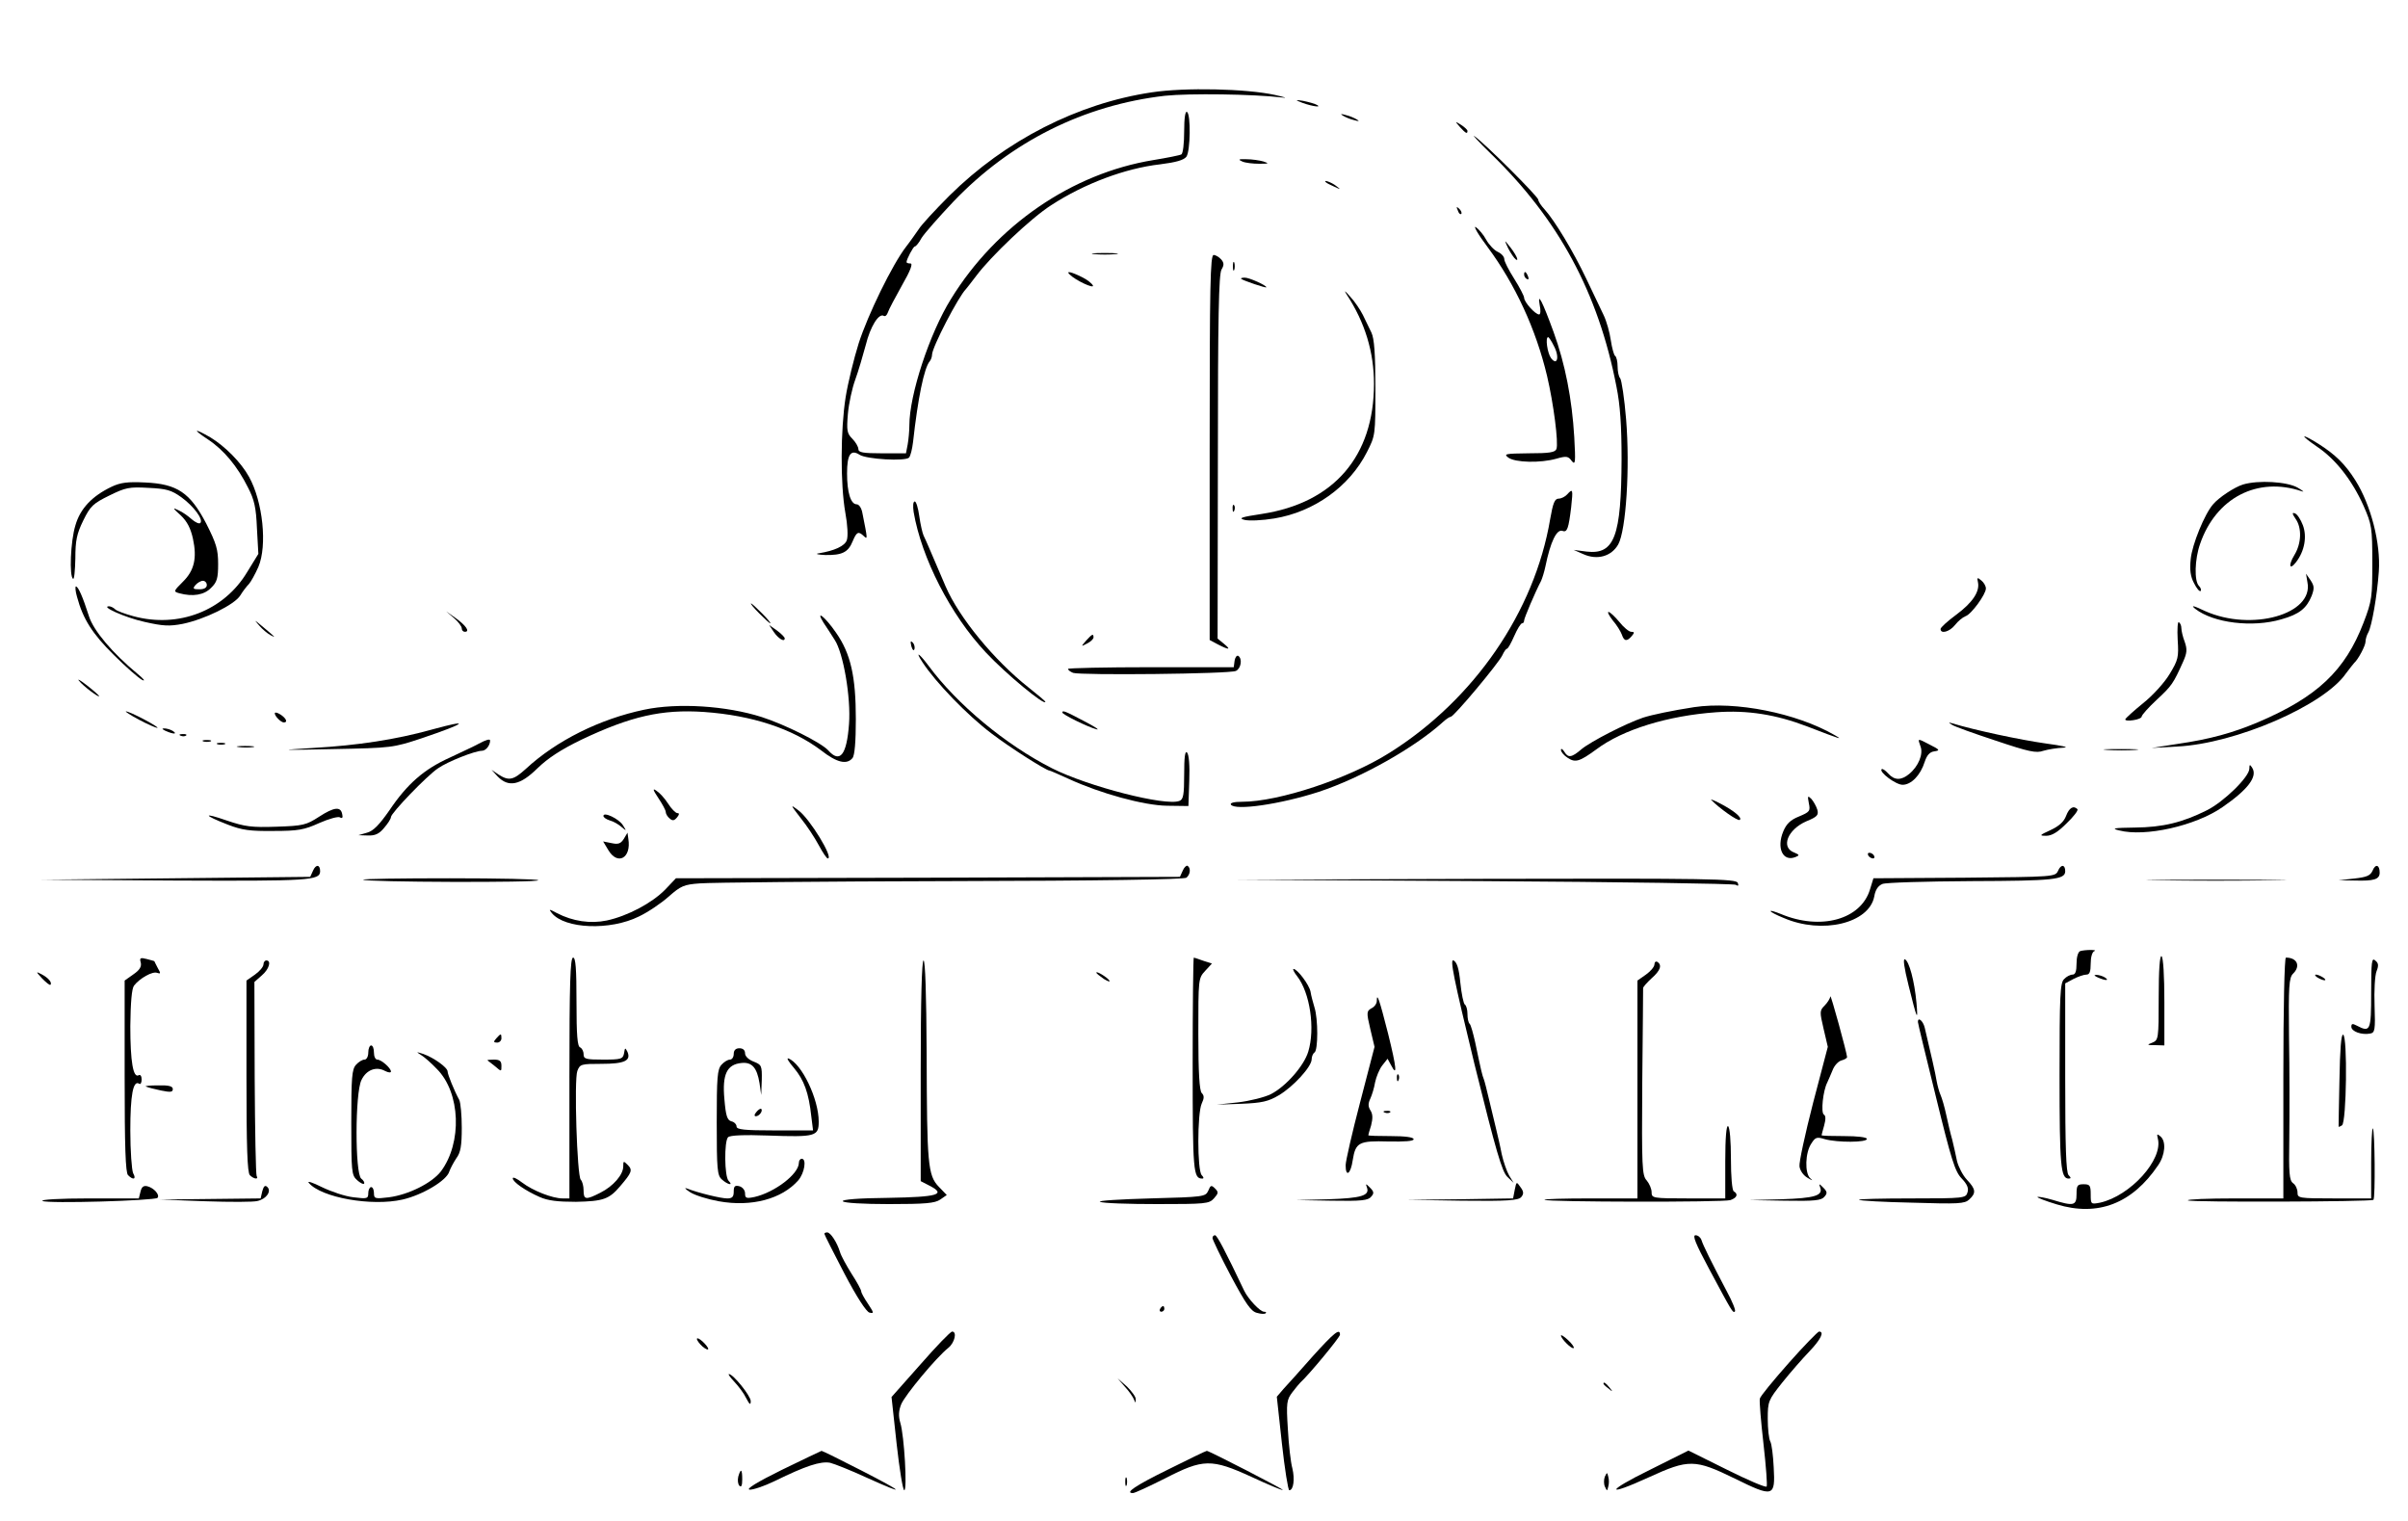 <?xml version="1.0" standalone="no"?>
<!DOCTYPE svg PUBLIC "-//W3C//DTD SVG 20010904//EN"
 "http://www.w3.org/TR/2001/REC-SVG-20010904/DTD/svg10.dtd">
<svg version="1.0" xmlns="http://www.w3.org/2000/svg"
 width="850pt" height="537pt" viewBox="0 0 850 537"
 preserveAspectRatio="xMidYMid meet">

<g transform="translate(0,537) scale(0.1,-0.1)"
fill="#000000" stroke="none">
<path d="M4065 5044 c-261 -39 -517 -170 -713 -364 -51 -51 -100 -104 -109
-119 -10 -14 -29 -42 -44 -61 -49 -63 -136 -242 -168 -342 -17 -54 -38 -140
-46 -190 -18 -114 -19 -307 -1 -408 8 -43 10 -84 5 -97 -7 -20 -43 -37 -99
-46 -14 -2 -3 -5 23 -6 59 -1 81 9 97 49 14 33 20 36 39 18 14 -13 14 -13 -5
82 -3 17 -12 30 -20 30 -21 0 -34 42 -34 109 0 67 13 86 44 66 24 -16 162 -24
175 -10 5 6 11 30 14 55 17 154 39 262 59 285 4 5 8 15 8 23 0 26 93 205 120
232 3 3 18 23 35 45 52 70 195 206 266 251 117 76 261 130 384 144 56 7 84 15
93 27 14 20 16 149 2 158 -6 4 -10 -21 -10 -69 0 -41 -4 -78 -10 -81 -5 -3
-50 -12 -99 -20 -287 -47 -554 -230 -714 -490 -76 -122 -147 -339 -147 -446 0
-20 -3 -51 -6 -68 l-6 -31 -84 0 c-68 0 -84 3 -84 15 0 8 -10 25 -21 36 -19
19 -21 29 -16 88 3 36 15 91 26 121 11 30 27 85 37 122 16 65 46 114 64 103 5
-3 11 3 14 12 3 10 26 53 50 96 30 52 39 77 30 77 -8 0 -14 2 -14 5 0 10 24
55 29 55 4 0 15 13 24 30 10 16 61 74 113 129 202 211 460 340 746 373 85 9
312 6 413 -6 22 -3 11 1 -25 9 -100 22 -317 27 -435 9z"/>
<path d="M4585 5012 c31 -14 83 -24 65 -13 -8 5 -31 11 -50 15 -24 4 -28 3
-15 -2z"/>
<path d="M4740 4962 c8 -5 26 -13 40 -16 17 -5 20 -4 10 2 -8 5 -26 13 -40 16
-17 5 -20 4 -10 -2z"/>
<path d="M5154 4921 c20 -22 26 -25 26 -13 0 4 -10 13 -22 21 -23 14 -23 14
-4 -8z"/>
<path d="M5261 4829 c240 -232 381 -492 445 -824 13 -64 18 -137 18 -255 -1
-274 -25 -338 -123 -327 l-46 6 34 -15 c49 -22 99 -8 123 34 28 50 42 272 28
442 -6 74 -16 139 -21 145 -5 5 -9 24 -9 41 0 18 -4 35 -9 38 -4 3 -11 28 -15
55 -4 28 -15 67 -25 88 -10 21 -38 79 -61 128 -47 99 -112 206 -147 245 -13
14 -23 29 -23 35 0 11 -191 201 -225 224 -11 8 14 -19 56 -60z"/>
<path d="M4385 4800 c11 -5 38 -8 60 -8 34 0 36 1 15 8 -14 4 -41 8 -60 8 -28
1 -31 -1 -15 -8z"/>
<path d="M4681 4726 c2 -2 15 -9 29 -15 24 -11 24 -11 6 3 -16 13 -49 24 -35
12z"/>
<path d="M5146 4627 c3 -10 9 -15 12 -12 3 3 0 11 -7 18 -10 9 -11 8 -5 -6z"/>
<path d="M5251 4498 c98 -132 171 -291 210 -455 23 -98 41 -237 33 -258 -5
-12 -26 -15 -98 -15 -82 -1 -89 -2 -72 -15 24 -18 114 -20 170 -4 35 10 42 9
54 -8 13 -16 14 -6 9 84 -8 135 -32 258 -73 371 -39 107 -58 145 -49 95 4 -18
3 -33 -2 -33 -14 0 -53 44 -53 59 0 6 -16 37 -35 67 -19 30 -35 61 -35 69 0 9
-10 20 -23 26 -13 6 -31 25 -41 43 -9 17 -26 37 -36 44 -11 7 7 -25 41 -70z
m234 -349 c21 -39 12 -72 -10 -43 -13 18 -21 74 -10 74 2 0 12 -14 20 -31z"/>
<path d="M5324 4493 c9 -17 21 -35 27 -39 13 -8 -1 21 -26 51 -15 19 -15 18
-1 -12z"/>
<path d="M3863 4473 c20 -2 54 -2 75 0 20 2 3 4 -38 4 -41 0 -58 -2 -37 -4z"/>
<path d="M4270 3790 l0 -679 30 -16 c39 -20 47 -19 20 3 l-22 18 1 642 c0 486
3 646 13 661 9 15 9 23 -1 35 -8 9 -20 16 -27 16 -12 0 -14 -109 -14 -680z"/>
<path d="M4352 4430 c0 -14 2 -19 5 -12 2 6 2 18 0 25 -3 6 -5 1 -5 -13z"/>
<path d="M3776 4401 c21 -21 86 -51 82 -39 -3 7 -20 21 -39 30 -38 19 -58 23
-43 9z"/>
<path d="M5380 4401 c0 -6 4 -13 10 -16 6 -3 7 1 4 9 -7 18 -14 21 -14 7z"/>
<path d="M4381 4386 c6 -6 89 -34 89 -30 0 7 -60 34 -76 34 -10 0 -15 -2 -13
-4z"/>
<path d="M4754 4330 c64 -98 96 -202 96 -315 0 -256 -142 -420 -396 -459 -73
-11 -84 -15 -61 -21 16 -4 63 -2 105 5 140 23 265 112 327 234 30 59 30 60 30
226 0 122 -4 175 -14 196 -8 16 -21 44 -30 62 -9 18 -29 48 -45 65 -19 22 -23
24 -12 7z"/>
<path d="M734 3819 c56 -37 104 -95 141 -169 23 -44 29 -72 32 -145 l5 -90
-40 -65 c-82 -136 -242 -198 -401 -155 -30 8 -59 19 -64 24 -6 6 -16 11 -22
11 -32 0 57 -40 125 -55 66 -15 88 -16 135 -7 77 16 182 67 203 100 9 15 23
33 31 41 7 8 22 35 33 60 32 75 16 230 -33 318 -28 51 -85 108 -136 139 -59
34 -65 30 -9 -7z"/>
<path d="M8178 3794 c66 -44 124 -118 165 -209 29 -66 31 -77 31 -200 0 -122
-1 -135 -31 -213 -65 -169 -163 -262 -372 -351 -90 -38 -169 -60 -286 -77
l-90 -14 90 5 c206 10 518 145 596 258 13 17 26 34 29 37 14 12 40 61 40 75 0
8 4 23 10 33 12 22 31 128 37 215 7 99 -28 235 -83 322 -36 57 -71 91 -131
129 -63 39 -66 32 -5 -10z"/>
<path d="M394 3652 c-69 -33 -111 -77 -128 -137 -17 -55 -22 -180 -8 -188 4
-3 7 29 8 72 0 63 5 87 28 134 25 51 35 60 92 88 57 28 70 31 138 27 64 -3 81
-8 116 -33 44 -32 79 -79 67 -91 -4 -4 -17 2 -30 13 -12 11 -33 26 -47 32 -22
11 -21 8 8 -18 23 -22 35 -46 43 -82 15 -69 5 -113 -36 -153 -33 -33 -33 -34
-12 -40 48 -13 88 -6 112 19 21 20 25 34 25 84 0 51 -6 72 -42 143 -57 109
-102 140 -216 145 -61 3 -86 0 -118 -15z m336 -347 c0 -10 -10 -15 -26 -15
-22 0 -25 2 -14 15 7 8 19 15 26 15 8 0 14 -7 14 -15z"/>
<path d="M7918 3660 c-30 -9 -86 -46 -106 -70 -30 -34 -74 -142 -79 -193 -4
-39 -1 -62 12 -86 9 -18 19 -30 23 -27 3 4 0 12 -6 18 -17 17 -15 94 4 148 56
163 203 239 359 186 11 -4 4 2 -15 13 -37 21 -138 27 -192 11z"/>
<path d="M5532 3625 c-7 -8 -21 -15 -30 -15 -14 0 -20 -15 -30 -72 -55 -327
-269 -638 -567 -825 -144 -91 -391 -173 -521 -173 -28 0 -43 -4 -39 -10 14
-22 174 1 310 45 149 49 339 156 439 247 11 10 23 18 27 18 11 0 169 189 182
217 6 13 13 23 16 23 4 0 15 20 26 45 11 25 23 45 28 45 4 0 7 4 7 10 0 8 39
100 60 140 4 9 11 31 15 50 18 88 40 134 61 126 16 -6 21 9 30 83 7 65 6 68
-14 46z"/>
<path d="M3225 3563 c28 -163 130 -363 255 -496 69 -74 210 -191 210 -174 0 2
-27 25 -60 51 -120 95 -244 245 -292 356 -14 32 -31 72 -60 140 -6 14 -14 32
-18 40 -4 9 -11 39 -15 68 -4 29 -11 52 -16 52 -6 0 -7 -16 -4 -37z"/>
<path d="M4351 3574 c0 -11 3 -14 6 -6 3 7 2 16 -1 19 -3 4 -6 -2 -5 -13z"/>
<path d="M8103 3539 c23 -32 21 -87 -4 -128 -22 -36 -18 -56 6 -25 30 39 39
90 24 130 -8 21 -20 39 -28 42 -11 4 -10 -1 2 -19z"/>
<path d="M8145 3315 c23 -113 -197 -175 -361 -102 -42 20 -52 22 -35 8 64 -50
202 -67 304 -37 64 18 89 39 107 83 10 27 9 35 -4 55 l-16 23 5 -30z"/>
<path d="M6982 3315 c7 -33 -19 -72 -77 -115 -30 -22 -55 -45 -55 -50 0 -19
32 -10 51 14 11 14 27 27 37 31 20 6 72 77 72 98 0 8 -7 21 -16 28 -14 12 -16
11 -12 -6z"/>
<path d="M272 3263 c21 -78 54 -130 130 -205 42 -42 88 -82 100 -88 13 -6 5 4
-17 22 -88 73 -155 152 -171 203 -22 69 -38 105 -46 105 -3 0 -2 -17 4 -37z"/>
<path d="M2680 3205 c19 -19 36 -35 39 -35 3 0 -10 16 -29 35 -19 19 -36 35
-39 35 -3 0 10 -16 29 -35z"/>
<path d="M1603 3188 c15 -13 27 -29 27 -36 0 -7 5 -12 11 -12 19 0 4 22 -32
48 l-34 24 28 -24z"/>
<path d="M5693 3180 c14 -16 28 -39 32 -50 8 -24 18 -25 35 -5 10 12 10 15 -2
15 -8 0 -27 16 -42 35 -16 19 -33 35 -38 35 -5 0 2 -13 15 -30z"/>
<path d="M2907 3172 c10 -15 28 -42 39 -60 31 -46 58 -205 51 -297 -8 -110
-32 -140 -73 -94 -25 28 -154 92 -235 118 -125 40 -297 51 -415 26 -157 -33
-310 -109 -418 -209 -44 -40 -60 -43 -96 -20 l-25 17 22 -24 c38 -39 79 -31
140 29 37 36 83 66 155 101 175 83 284 108 433 98 170 -12 312 -59 414 -136
55 -43 90 -51 110 -27 8 9 12 58 12 138 0 150 -18 231 -70 305 -37 54 -75 85
-44 35z"/>
<path d="M915 3162 c11 -13 29 -28 40 -34 21 -11 18 -8 -30 32 -29 24 -29 24
-10 2z"/>
<path d="M7687 3112 c4 -62 2 -71 -29 -122 -18 -30 -60 -76 -93 -102 -33 -27
-61 -52 -63 -57 -1 -4 11 -6 28 -3 16 2 30 8 30 13 0 5 24 32 53 59 53 49 59
58 93 134 14 31 15 44 6 70 -7 18 -12 40 -12 49 0 9 -4 18 -9 21 -4 3 -6 -25
-4 -62z"/>
<path d="M2731 3140 c16 -24 39 -38 39 -23 0 4 -13 17 -28 28 l-27 19 16 -24z"/>
<path d="M3834 3109 c-19 -22 -19 -22 4 -10 12 6 22 16 22 21 0 15 -5 12 -26
-11z"/>
<path d="M3217 3089 c4 -13 8 -18 11 -10 2 7 -1 18 -6 23 -8 8 -9 4 -5 -13z"/>
<path d="M3256 3033 c46 -71 159 -188 244 -252 64 -49 193 -131 205 -131 2 0
32 -13 67 -29 113 -52 266 -94 348 -95 l75 -1 3 89 c2 53 -1 93 -8 100 -7 7
-10 -17 -10 -77 0 -73 -3 -89 -17 -94 -49 -19 -322 51 -449 115 -164 83 -336
226 -437 363 -33 44 -48 53 -21 12z"/>
<path d="M4358 3038 l-3 -23 -293 0 c-160 0 -292 -3 -292 -6 0 -4 8 -10 18
-14 25 -9 554 -4 575 7 18 9 23 43 8 53 -5 3 -11 -5 -13 -17z"/>
<path d="M279 2967 c15 -19 71 -61 71 -54 0 2 -19 19 -42 37 -24 19 -37 26
-29 17z"/>
<path d="M5980 2874 c-78 -12 -149 -27 -180 -37 -62 -21 -184 -84 -217 -111
-36 -31 -48 -32 -62 -8 -6 9 -11 11 -11 5 0 -7 11 -20 24 -28 27 -18 42 -13
101 30 93 70 253 119 423 131 111 8 211 -8 321 -50 122 -47 129 -49 96 -30
-134 77 -348 120 -495 98z"/>
<path d="M490 2830 c30 -16 60 -29 65 -29 6 0 -15 13 -45 29 -30 16 -59 29
-65 29 -5 0 15 -13 45 -29z"/>
<path d="M970 2852 c0 -10 22 -32 32 -32 15 0 8 15 -12 28 -11 7 -20 9 -20 4z"/>
<path d="M3750 2855 c0 -7 90 -51 120 -59 14 -4 -5 9 -42 28 -68 36 -78 40
-78 31z"/>
<path d="M1521 2794 c-123 -34 -257 -55 -416 -64 -127 -8 -120 -8 71 -4 208 4
212 5 312 38 160 54 178 70 33 30z"/>
<path d="M6890 2812 c8 -6 78 -31 154 -56 119 -40 144 -45 169 -36 17 5 48 10
71 11 23 1 -5 7 -64 15 -86 12 -251 47 -329 71 -14 4 -14 3 -1 -5z"/>
<path d="M585 2790 c27 -12 43 -12 25 0 -8 5 -22 9 -30 9 -10 0 -8 -3 5 -9z"/>
<path d="M638 2773 c7 -3 16 -2 19 1 4 3 -2 6 -13 5 -11 0 -14 -3 -6 -6z"/>
<path d="M718 2753 c6 -2 18 -2 25 0 6 3 1 5 -13 5 -14 0 -19 -2 -12 -5z"/>
<path d="M1690 2745 c-14 -8 -60 -29 -102 -49 -91 -41 -150 -92 -214 -187 -35
-50 -56 -72 -78 -78 l-31 -9 34 -1 c25 -1 40 6 57 27 13 15 24 32 24 38 0 14
127 146 166 172 34 24 131 62 155 62 14 0 29 19 29 36 0 7 -14 3 -40 -11z"/>
<path d="M6779 2736 c11 -27 -7 -71 -40 -98 -28 -23 -52 -23 -74 2 -10 11 -20
18 -23 15 -10 -10 50 -55 74 -55 30 0 63 33 78 81 8 24 18 35 34 37 21 3 19 6
-15 23 -46 24 -44 24 -34 -5z"/>
<path d="M768 2743 c6 -2 18 -2 25 0 6 3 1 5 -13 5 -14 0 -19 -2 -12 -5z"/>
<path d="M843 2733 c15 -2 37 -2 50 0 12 2 0 4 -28 4 -27 0 -38 -2 -22 -4z"/>
<path d="M7438 2723 c29 -2 74 -2 100 0 26 2 2 3 -53 3 -55 0 -76 -1 -47 -3z"/>
<path d="M7940 2657 c0 -29 -90 -117 -150 -147 -86 -43 -155 -60 -254 -61 -75
-1 -85 -3 -56 -10 92 -24 270 16 365 82 90 62 125 108 105 139 -8 13 -10 12
-10 -3z"/>
<path d="M2324 2553 c14 -21 26 -43 26 -49 0 -6 6 -17 14 -23 10 -9 16 -8 26
4 8 10 9 15 1 15 -6 0 -21 15 -33 34 -12 19 -31 39 -41 45 -14 10 -13 4 7 -26z"/>
<path d="M6385 2535 c6 -28 3 -31 -35 -47 -30 -12 -44 -26 -55 -52 -25 -59 -2
-109 43 -91 15 6 14 8 -5 16 -48 18 -23 81 43 110 39 16 44 22 39 41 -4 13
-14 30 -21 38 -13 13 -14 11 -9 -15z"/>
<path d="M6040 2547 c29 -30 94 -76 101 -71 11 7 -22 34 -71 59 -19 10 -33 15
-30 12z"/>
<path d="M2826 2483 c22 -27 50 -70 64 -96 14 -26 28 -47 32 -47 22 0 -63 140
-104 170 -29 22 -29 21 8 -27z"/>
<path d="M1126 2487 c-45 -29 -56 -32 -150 -35 -88 -3 -111 0 -176 22 -86 30
-83 19 5 -15 49 -19 78 -23 160 -22 88 0 109 4 162 28 34 15 67 24 73 20 8 -5
11 -1 8 11 -5 28 -28 26 -82 -9z"/>
<path d="M7293 2490 c-8 -21 -25 -36 -55 -50 -39 -18 -41 -20 -15 -20 20 0 41
13 72 44 25 24 42 46 38 50 -14 14 -29 5 -40 -24z"/>
<path d="M2130 2490 c0 -5 10 -12 23 -16 12 -3 31 -14 41 -23 18 -15 18 -15 5
6 -14 23 -69 49 -69 33z"/>
<path d="M2202 2409 c-11 -17 -20 -20 -43 -15 l-30 6 18 -30 c33 -56 82 -29
71 39 l-3 22 -13 -22z"/>
<path d="M6595 2350 c3 -5 11 -10 16 -10 6 0 7 5 4 10 -3 6 -11 10 -16 10 -6
0 -7 -4 -4 -10z"/>
<path d="M1105 2297 l-10 -22 -475 -5 -475 -5 473 -3 c474 -2 512 0 512 33 0
24 -15 25 -25 2z"/>
<path d="M4175 2297 l-10 -22 -889 -3 -890 -2 -38 -40 c-46 -47 -132 -93 -206
-109 -58 -12 -120 -3 -176 26 -28 15 -30 15 -18 0 46 -56 206 -62 307 -12 32
15 79 47 105 70 43 38 54 43 111 47 35 3 433 7 884 8 535 1 824 6 833 12 14
12 16 34 4 42 -4 2 -12 -5 -17 -17z"/>
<path d="M7265 2297 c-10 -22 -12 -22 -331 -25 l-321 -2 -12 -39 c-32 -107
-174 -146 -315 -87 -20 8 -36 13 -36 10 0 -3 21 -14 46 -24 136 -59 302 -19
320 76 4 24 14 38 29 44 12 5 154 9 315 10 289 1 330 5 330 35 0 24 -15 25
-25 2z"/>
<path d="M8375 2297 c-8 -18 -21 -23 -65 -28 l-55 -6 57 -1 c68 -2 88 4 88 28
0 28 -15 32 -25 7z"/>
<path d="M1282 2265 c9 -9 618 -11 618 -2 0 4 -140 7 -312 7 -171 0 -309 -2
-306 -5z"/>
<path d="M5240 2260 c481 -3 881 -9 887 -13 9 -6 11 -3 7 7 -6 14 -99 16 -888
14 l-881 -3 875 -5z"/>
<path d="M7622 2263 c108 -2 288 -2 400 0 112 1 23 2 -197 2 -220 0 -311 -1
-203 -2z"/>
<path d="M7343 2013 c-8 -3 -13 -22 -13 -44 0 -27 -4 -39 -14 -39 -8 0 -22 -7
-30 -16 -14 -13 -16 -58 -16 -340 0 -318 4 -364 32 -364 9 0 9 3 0 12 -9 9
-12 99 -12 345 l0 332 30 16 c16 8 36 15 45 15 11 0 15 10 15 39 0 22 5 41 13
44 6 2 1 4 -13 4 -14 0 -31 -2 -37 -4z"/>
<path d="M7620 1850 c0 -147 -1 -151 -22 -160 -21 -8 -20 -9 10 -9 l32 -1 0
154 c0 93 -4 157 -10 161 -6 4 -10 -47 -10 -145z"/>
<path d="M497 1972 c3 -14 -4 -26 -26 -41 l-31 -22 0 -338 c0 -249 3 -340 12
-349 19 -19 30 -14 18 7 -5 11 -10 79 -10 151 0 125 10 178 31 165 5 -4 9 3 9
15 0 12 -5 18 -10 15 -20 -12 -30 48 -30 173 1 84 5 132 13 143 20 26 66 52
82 45 12 -4 13 -2 2 17 -6 12 -12 23 -12 24 0 1 -12 4 -27 8 -23 6 -26 4 -21
-13z"/>
<path d="M2010 1565 l0 -425 -24 0 c-36 0 -105 27 -143 56 -18 14 -33 21 -33
15 0 -13 45 -44 95 -66 29 -13 64 -17 128 -17 96 2 117 9 156 55 41 48 45 57
27 75 -15 15 -16 15 -16 -5 0 -29 -35 -70 -81 -93 -51 -26 -59 -25 -59 8 0 15
-4 32 -10 38 -13 13 -24 353 -12 384 9 24 14 25 85 25 81 0 105 11 92 42 -8
16 -9 16 -12 -4 -4 -21 -10 -23 -74 -23 -61 0 -69 2 -69 19 0 11 -6 21 -12 24
-10 3 -13 44 -13 160 0 119 -3 157 -12 157 -10 0 -13 -92 -13 -425z"/>
<path d="M4210 1612 c0 -378 2 -402 34 -402 6 0 5 5 -2 12 -16 16 -16 218 0
253 9 19 9 28 0 37 -8 8 -12 72 -12 209 0 193 0 196 24 222 l24 26 -31 10
c-16 6 -32 11 -33 11 -2 0 -4 -170 -4 -378z"/>
<path d="M5205 1613 c76 -307 97 -379 116 -397 l22 -21 -16 26 c-8 14 -20 48
-26 75 -5 27 -15 69 -21 94 -6 25 -17 70 -24 100 -7 30 -15 62 -18 70 -6 15
-9 27 -31 132 -7 31 -15 60 -19 64 -5 4 -8 20 -8 35 0 15 -4 30 -9 33 -5 3
-12 38 -16 76 -5 52 -12 73 -24 80 -14 7 0 -62 74 -367z"/>
<path d="M6737 1892 c30 -121 34 -131 28 -62 -7 77 -26 148 -41 154 -7 3 -3
-28 13 -92z"/>
<path d="M8060 1565 l0 -425 -172 0 c-94 0 -168 -3 -165 -7 8 -7 648 -5 655 2
7 7 5 246 -2 252 -3 4 -6 -51 -6 -120 l0 -127 -130 0 c-126 0 -130 1 -130 21
0 12 -7 27 -16 33 -13 10 -15 35 -13 161 1 83 1 243 -1 356 -2 177 0 208 14
222 28 27 15 57 -25 57 -5 0 -9 -174 -9 -425z"/>
<path d="M8370 1866 c0 -135 -3 -141 -51 -116 -15 8 -19 7 -19 -4 0 -17 37
-30 67 -24 16 3 18 13 15 98 -2 52 1 107 7 122 8 20 7 29 -5 38 -12 11 -14 -5
-14 -114z"/>
<path d="M930 1966 c0 -8 -13 -24 -30 -36 l-30 -21 0 -338 c0 -249 3 -340 12
-349 14 -14 32 -16 24 -3 -3 5 -6 161 -7 347 l-1 338 26 23 c26 22 35 53 16
53 -5 0 -10 -6 -10 -14z"/>
<path d="M3250 1590 l0 -389 31 -16 c60 -31 31 -40 -145 -43 -105 -1 -165 -6
-161 -12 4 -6 72 -10 163 -10 129 0 162 3 181 16 l23 16 -28 29 c-39 40 -42
81 -43 467 -1 214 -5 332 -11 332 -6 0 -10 -137 -10 -390z"/>
<path d="M5840 1966 c0 -8 -13 -24 -30 -36 l-30 -21 0 -385 0 -384 -167 0
c-91 0 -164 -2 -161 -5 8 -8 631 -9 656 -1 23 8 29 21 12 31 -6 4 -10 53 -10
115 0 62 -4 111 -10 115 -6 4 -10 -40 -10 -124 l0 -131 -130 0 c-127 0 -130 1
-130 22 0 12 -8 30 -17 41 -17 18 -18 47 -16 346 2 179 3 329 3 333 0 5 14 20
30 35 31 27 38 47 20 58 -5 3 -10 -1 -10 -9z"/>
<path d="M4579 1924 c45 -58 64 -184 39 -266 -15 -50 -79 -123 -132 -150 -22
-11 -74 -24 -116 -29 l-75 -8 87 3 c72 3 95 8 132 30 51 30 116 101 116 127 0
10 5 21 10 24 13 8 13 119 0 159 -5 17 -12 42 -14 56 -5 25 -47 80 -60 80 -4
0 2 -12 13 -26z"/>
<path d="M149 1916 c14 -14 26 -24 29 -22 7 8 -8 25 -31 37 -21 11 -21 10 2
-15z"/>
<path d="M3870 1937 c0 -3 12 -12 26 -22 15 -9 23 -12 20 -6 -7 11 -46 35 -46
28z"/>
<path d="M7405 1920 c27 -12 43 -12 25 0 -8 5 -22 9 -30 9 -10 0 -8 -3 5 -9z"/>
<path d="M8180 1920 c8 -5 20 -10 25 -10 6 0 3 5 -5 10 -8 5 -19 10 -25 10 -5
0 -3 -5 5 -10z"/>
<path d="M6461 1853 c-1 -7 -10 -22 -20 -32 -18 -18 -18 -22 -4 -82 l15 -64
-52 -198 c-28 -109 -50 -210 -48 -224 2 -15 14 -32 28 -40 18 -11 21 -11 10
-2 -20 18 -18 91 4 123 14 22 19 24 48 15 44 -12 148 -12 148 1 0 6 -33 10
-80 10 -44 0 -80 1 -80 3 0 1 4 17 9 34 6 22 6 35 -1 39 -11 7 -3 84 12 113 4
9 13 29 19 44 6 16 20 31 31 34 11 3 20 8 20 12 -1 16 -58 224 -59 214z"/>
<path d="M4860 1837 c0 -9 -8 -21 -19 -26 -17 -10 -18 -14 -4 -73 l15 -63 -51
-196 c-28 -107 -51 -207 -51 -222 0 -44 18 -31 25 18 10 63 22 69 126 66 58
-1 89 1 89 8 0 7 -30 11 -80 11 -44 0 -80 1 -80 3 0 1 4 17 10 35 6 24 6 39
-2 52 -9 14 -9 25 -1 42 6 13 14 39 17 58 4 19 15 46 25 59 l19 24 12 -22 c23
-45 20 -11 -10 110 -31 122 -40 148 -40 116z"/>
<path d="M6770 1763 c0 -5 29 -124 64 -266 54 -221 67 -262 90 -286 20 -21 26
-35 21 -50 -6 -20 -12 -21 -197 -21 -105 0 -189 -2 -186 -5 3 -3 87 -8 188
-10 162 -5 185 -4 201 11 25 23 24 36 -8 70 -15 16 -30 46 -35 66 -4 21 -12
55 -17 76 -6 20 -15 60 -21 87 -6 28 -15 59 -20 70 -5 11 -11 34 -14 50 -4 26
-20 95 -42 188 -6 24 -24 39 -24 20z"/>
<path d="M1752 1705 c-11 -12 -10 -15 3 -15 8 0 15 7 15 15 0 18 -2 18 -18 0z"/>
<path d="M8258 1558 c-2 -90 -3 -164 -3 -165 0 -1 6 1 12 5 16 10 20 315 4
320 -7 2 -11 -51 -13 -160z"/>
<path d="M1300 1655 c0 -14 -6 -25 -13 -25 -8 0 -21 -8 -30 -18 -15 -16 -17
-45 -17 -204 0 -172 1 -186 20 -203 11 -10 22 -16 25 -13 3 3 -1 11 -10 18
-22 18 -22 303 1 348 17 36 52 49 83 32 12 -6 21 -7 21 -2 0 12 -34 42 -48 42
-7 0 -12 11 -12 25 0 14 -4 25 -10 25 -5 0 -10 -11 -10 -25z"/>
<path d="M2590 1650 c0 -11 -6 -20 -13 -20 -8 0 -21 -8 -30 -18 -15 -16 -17
-45 -17 -204 0 -166 2 -187 18 -201 21 -19 42 -23 24 -5 -15 15 -16 140 -2
154 7 7 58 9 140 6 169 -6 180 -3 180 49 0 80 -60 205 -107 223 -8 3 1 -12 20
-34 35 -42 52 -87 61 -172 l6 -48 -135 0 c-108 0 -135 3 -135 14 0 7 -8 16
-18 18 -15 4 -20 19 -25 79 -8 87 9 122 60 127 37 4 55 -16 64 -71 l6 -42 2
53 c1 51 -1 54 -29 65 -18 7 -30 19 -30 29 0 11 -7 18 -20 18 -13 0 -20 -7
-20 -20z"/>
<path d="M1485 1647 c11 -6 37 -29 57 -50 84 -84 90 -261 14 -362 -32 -41
-114 -82 -183 -91 -49 -6 -53 -5 -53 15 0 11 -4 21 -10 21 -5 0 -10 -10 -10
-21 0 -20 -4 -21 -52 -15 -29 3 -79 20 -112 36 -32 16 -53 23 -46 15 43 -52
222 -84 331 -59 70 16 156 67 165 99 4 11 15 32 25 47 15 20 19 44 19 107 0
45 -4 89 -9 99 -18 33 -41 90 -41 100 0 14 -49 49 -86 62 -25 8 -26 8 -9 -3z"/>
<path d="M1721 1627 c2 -1 14 -11 27 -21 22 -19 22 -19 22 2 0 17 -6 22 -27
22 -14 0 -24 -1 -22 -3z"/>
<path d="M4931 1564 c0 -11 3 -14 6 -6 3 7 2 16 -1 19 -3 4 -6 -2 -5 -13z"/>
<path d="M515 1535 c6 -3 29 -9 53 -14 34 -7 42 -6 42 5 0 10 -14 14 -52 13
-29 0 -48 -2 -43 -4z"/>
<path d="M2670 1445 c-8 -9 -8 -15 -2 -15 12 0 26 19 19 26 -2 2 -10 -2 -17
-11z"/>
<path d="M4888 1443 c7 -3 16 -2 19 1 4 3 -2 6 -13 5 -11 0 -14 -3 -6 -6z"/>
<path d="M7617 1351 c19 -74 -97 -202 -204 -226 -32 -6 -33 -6 -33 29 0 32 -3
36 -25 36 -22 0 -25 -4 -25 -35 0 -41 -10 -43 -85 -20 -27 8 -51 12 -53 10 -2
-2 28 -14 68 -26 145 -44 266 2 358 138 25 36 29 85 8 102 -12 10 -13 9 -9 -8z"/>
<path d="M2820 1266 c0 -40 -86 -105 -157 -121 -29 -6 -33 -4 -33 13 0 11 -9
22 -20 25 -16 4 -20 0 -20 -19 0 -18 -5 -24 -23 -24 -22 0 -101 19 -142 35
-11 4 -6 -2 11 -13 17 -11 62 -25 101 -32 116 -21 223 8 281 74 22 26 30 76
12 76 -5 0 -10 -6 -10 -14z"/>
<path d="M5347 1171 l-6 -31 -188 -3 -188 -2 196 -3 c162 -2 199 1 209 13 9
11 9 19 -3 35 -14 20 -14 20 -20 -9z"/>
<path d="M496 1164 l-6 -24 -178 0 c-98 0 -170 -4 -162 -9 18 -10 395 1 406
11 9 10 -12 35 -36 41 -13 3 -20 -2 -24 -19z"/>
<path d="M926 1166 l-6 -26 -178 -2 -177 -2 160 -6 c88 -3 171 -3 184 1 31 7
50 34 35 49 -8 8 -13 4 -18 -14z"/>
<path d="M4265 1167 c-10 -21 -15 -22 -205 -27 -107 -3 -187 -8 -177 -12 10
-5 101 -8 201 -8 171 0 184 1 201 20 16 18 17 22 4 35 -13 13 -16 12 -24 -8z"/>
<path d="M4825 1179 c11 -29 -19 -38 -136 -42 l-114 -3 126 -2 c104 -2 129 1
139 14 11 12 10 18 -4 32 -15 15 -16 15 -11 1z"/>
<path d="M6425 1179 c11 -29 -19 -38 -136 -42 l-114 -3 126 -2 c104 -2 129 1
139 14 11 12 10 18 -4 32 -15 15 -16 15 -11 1z"/>
<path d="M2910 1015 c0 -3 32 -66 70 -139 44 -84 78 -136 89 -139 17 -4 16 -1
-5 31 -13 19 -24 39 -24 44 0 5 -15 33 -34 62 -18 29 -37 63 -41 77 -10 33
-33 69 -45 69 -6 0 -10 -2 -10 -5z"/>
<path d="M4280 1000 c0 -5 29 -66 65 -134 53 -99 71 -125 92 -130 14 -4 28 -5
31 -1 3 3 0 5 -6 5 -14 0 -56 45 -70 74 -67 141 -96 196 -103 196 -5 0 -9 -4
-9 -10z"/>
<path d="M6032 893 c82 -153 85 -159 92 -152 4 3 -9 35 -28 70 -57 108 -84
163 -90 182 -3 9 -12 17 -21 17 -12 0 1 -31 47 -117z"/>
<path d="M4095 750 c-3 -5 -1 -10 4 -10 6 0 11 5 11 10 0 6 -2 10 -4 10 -3 0
-8 -4 -11 -10z"/>
<path d="M3249 554 l-102 -115 18 -165 c10 -90 22 -164 27 -164 11 0 0 193
-14 238 -7 24 -6 42 3 65 13 32 124 166 167 200 22 18 31 57 13 57 -6 0 -56
-52 -112 -116z"/>
<path d="M4634 583 c-43 -49 -89 -100 -103 -115 l-24 -28 18 -165 c10 -91 22
-165 26 -165 15 0 20 39 11 77 -6 21 -13 84 -16 139 -6 94 -4 103 16 130 12
16 25 31 28 34 31 28 140 160 140 169 0 24 -20 8 -96 -76z"/>
<path d="M6314 559 c-54 -61 -101 -118 -102 -126 -2 -9 4 -81 13 -160 9 -79
14 -147 11 -150 -4 -4 -67 23 -141 60 l-135 67 -136 -68 c-157 -77 -158 -97
-3 -26 140 64 162 64 303 -5 136 -67 143 -65 137 40 -2 41 -7 82 -12 91 -5 9
-9 45 -9 80 0 62 2 66 52 129 28 35 71 84 95 109 40 42 54 70 34 70 -4 0 -53
-50 -107 -111z"/>
<path d="M5510 656 c0 -11 39 -50 45 -44 3 2 -6 15 -20 28 -14 13 -25 20 -25
16z"/>
<path d="M2460 644 c0 -5 9 -17 20 -27 11 -9 20 -13 20 -8 0 4 -9 16 -20 26
-11 10 -20 14 -20 9z"/>
<path d="M2592 493 c15 -16 34 -41 42 -58 12 -23 16 -26 16 -10 -1 19 -62 95
-77 95 -4 0 5 -12 19 -27z"/>
<path d="M3971 475 c15 -16 29 -37 32 -45 5 -13 6 -13 6 1 1 8 -14 28 -31 45
l-33 29 26 -30z"/>
<path d="M5660 486 c0 -2 8 -10 18 -17 15 -13 16 -12 3 4 -13 16 -21 21 -21
13z"/>
<path d="M2760 182 c-87 -43 -128 -68 -114 -70 11 -1 51 12 90 31 108 53 160
70 194 64 16 -4 74 -27 128 -52 146 -66 136 -54 -18 25 -74 38 -137 69 -140
69 -3 -1 -66 -31 -140 -67z"/>
<path d="M4125 184 c-118 -58 -156 -84 -126 -84 7 0 58 24 114 52 134 69 163
70 305 5 56 -26 105 -47 110 -46 8 0 -260 138 -268 138 -3 0 -63 -29 -135 -65z"/>
<path d="M2606 158 c-3 -13 -1 -27 4 -32 7 -7 10 1 10 22 0 37 -5 41 -14 10z"/>
<path d="M5665 158 c-4 -10 -4 -26 0 -35 8 -17 8 -17 12 0 3 9 3 25 0 35 -4
16 -4 16 -12 0z"/>
<path d="M3972 140 c0 -14 2 -19 5 -12 2 6 2 18 0 25 -3 6 -5 1 -5 -13z"/>
</g>
</svg>
